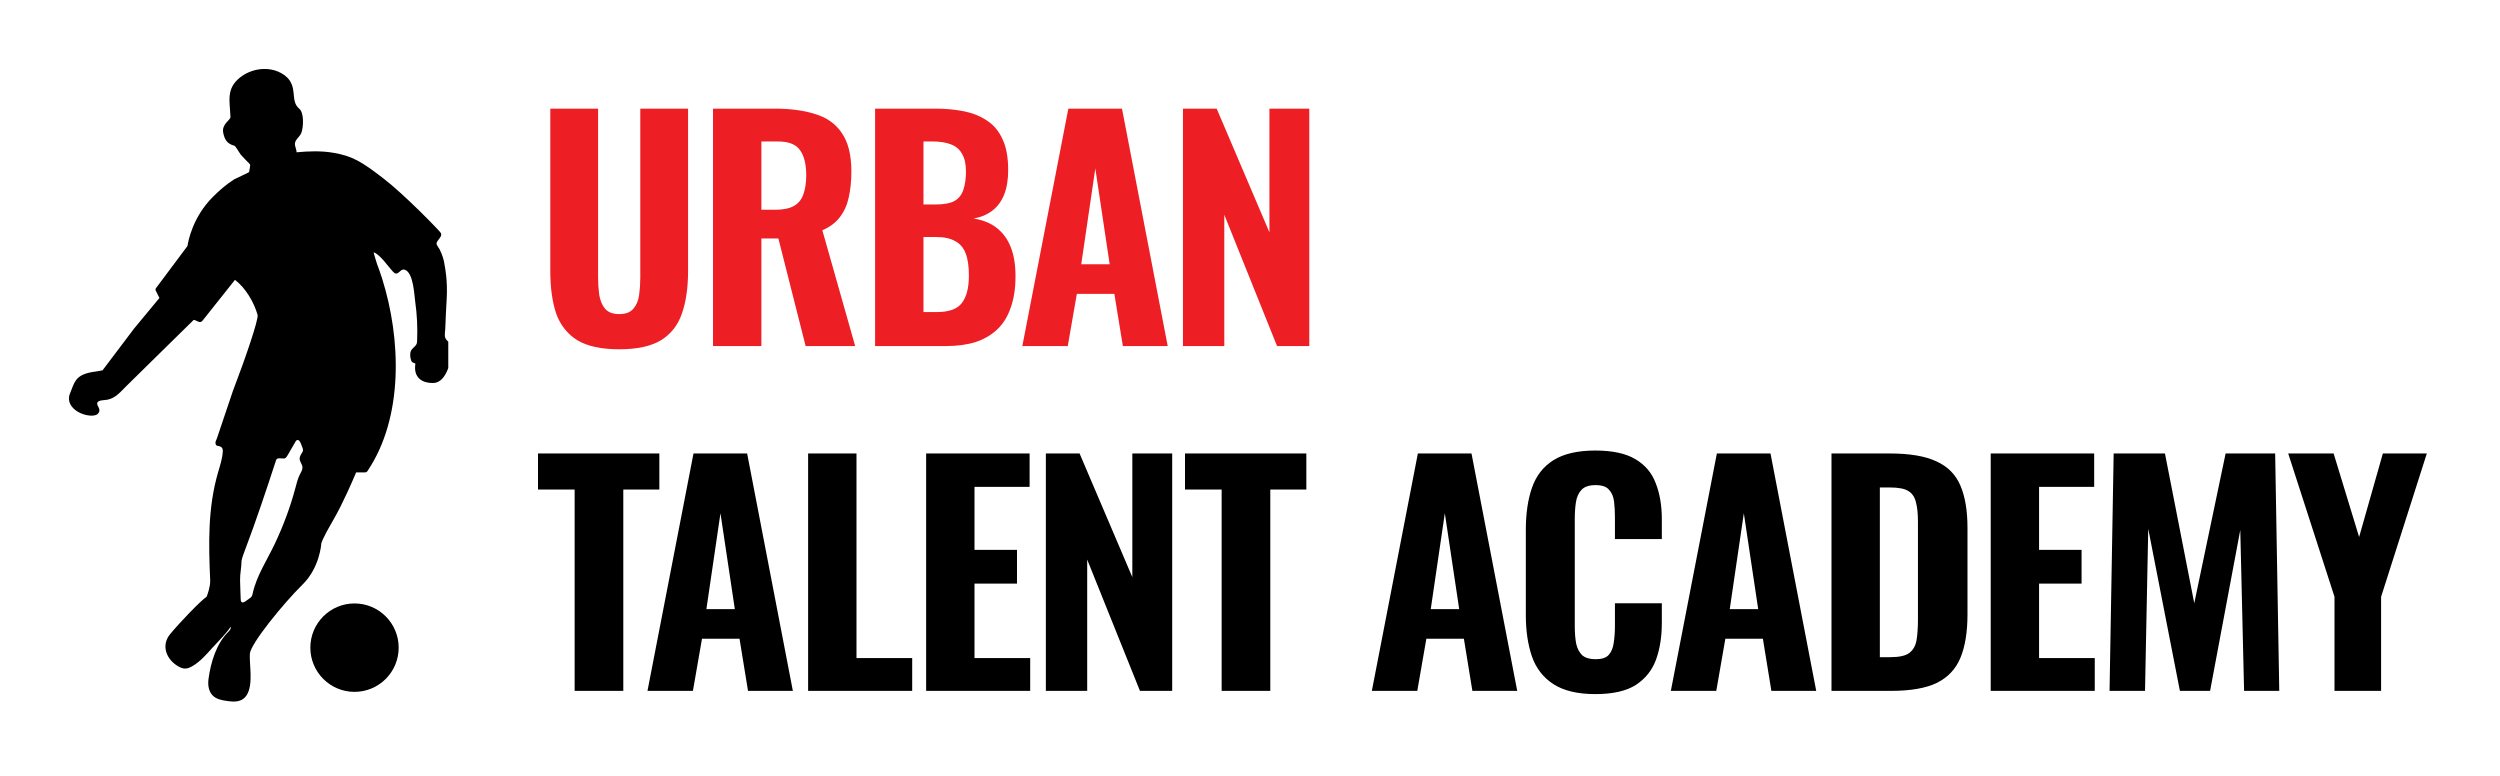 <svg width="145" height="45" viewBox="0 0 145 45" fill="none" xmlns="http://www.w3.org/2000/svg">
<path d="M35.913 20.258C34.87 20.258 34.06 20.082 33.482 19.731C32.904 19.368 32.496 18.852 32.258 18.184C32.031 17.504 31.918 16.682 31.918 15.719V6.301H34.689V16.11C34.689 16.45 34.712 16.784 34.757 17.113C34.814 17.442 34.927 17.708 35.097 17.912C35.278 18.116 35.55 18.218 35.913 18.218C36.287 18.218 36.559 18.116 36.729 17.912C36.91 17.708 37.024 17.442 37.069 17.113C37.114 16.784 37.137 16.45 37.137 16.11V6.301H39.908V15.719C39.908 16.682 39.789 17.504 39.551 18.184C39.324 18.852 38.922 19.368 38.344 19.731C37.766 20.082 36.956 20.258 35.913 20.258ZM41.355 20.071V6.301H44.925C45.855 6.301 46.648 6.408 47.305 6.624C47.974 6.828 48.484 7.196 48.835 7.729C49.198 8.261 49.379 8.998 49.379 9.939C49.379 10.505 49.328 11.01 49.226 11.452C49.136 11.883 48.965 12.262 48.716 12.591C48.478 12.908 48.138 13.163 47.696 13.356L49.6 20.071H46.727L45.146 13.832H44.16V20.071H41.355ZM44.16 12.166H44.976C45.429 12.166 45.786 12.092 46.047 11.945C46.308 11.797 46.489 11.576 46.591 11.282C46.705 10.976 46.761 10.602 46.761 10.16C46.761 9.525 46.642 9.043 46.404 8.715C46.178 8.375 45.747 8.205 45.112 8.205H44.16V12.166ZM50.756 20.071V6.301H54.241C54.842 6.301 55.397 6.352 55.907 6.454C56.417 6.556 56.865 6.737 57.25 6.998C57.647 7.258 57.947 7.621 58.151 8.086C58.367 8.539 58.474 9.134 58.474 9.871C58.474 10.426 58.395 10.902 58.236 11.299C58.078 11.684 57.851 11.99 57.556 12.217C57.262 12.444 56.899 12.597 56.468 12.676C57.001 12.755 57.449 12.937 57.811 13.22C58.174 13.503 58.446 13.877 58.627 14.342C58.809 14.806 58.899 15.367 58.899 16.025C58.899 16.716 58.809 17.317 58.627 17.827C58.457 18.337 58.202 18.756 57.862 19.085C57.522 19.413 57.103 19.663 56.604 19.833C56.106 19.991 55.528 20.071 54.87 20.071H50.756ZM53.561 18.099H54.343C55.046 18.099 55.528 17.923 55.788 17.572C56.06 17.221 56.196 16.694 56.196 15.991C56.196 15.447 56.134 15.016 56.009 14.699C55.885 14.37 55.681 14.132 55.397 13.985C55.125 13.826 54.757 13.747 54.292 13.747H53.561V18.099ZM53.561 11.86H54.258C54.746 11.86 55.114 11.792 55.363 11.656C55.613 11.508 55.783 11.293 55.873 11.01C55.975 10.715 56.026 10.358 56.026 9.939C56.026 9.519 55.953 9.185 55.805 8.936C55.669 8.675 55.454 8.488 55.159 8.375C54.876 8.261 54.513 8.205 54.071 8.205H53.561V11.86ZM59.295 20.071L61.964 6.301H65.075L67.727 20.071H65.126L64.633 17.045H62.457L61.93 20.071H59.295ZM62.712 15.328H64.361L63.528 9.769L62.712 15.328ZM68.612 20.071V6.301H70.567L73.627 13.475V6.301H75.939V20.071H74.069L71.009 12.455V20.071H68.612Z" fill="#ED1E24"/>
<path d="M33.329 40.071V28.392H31.204V26.301H38.242V28.392H36.151V40.071H33.329ZM37.554 40.071L40.223 26.301H43.334L45.986 40.071H43.385L42.892 37.045H40.716L40.189 40.071H37.554ZM40.971 35.328H42.62L41.787 29.769L40.971 35.328ZM46.871 40.071V26.301H49.676V38.167H52.907V40.071H46.871ZM53.716 40.071V26.301H59.717V28.239H56.521V31.894H58.986V33.849H56.521V38.167H59.751V40.071H53.716ZM60.66 40.071V26.301H62.615L65.675 33.475V26.301H67.987V40.071H66.117L63.057 32.455V40.071H60.66ZM70.855 40.071V28.392H68.73V26.301H75.768V28.392H73.677V40.071H70.855ZM79.567 40.071L82.236 26.301H85.347L87.999 40.071H85.398L84.905 37.045H82.729L82.202 40.071H79.567ZM82.984 35.328H84.633L83.8 29.769L82.984 35.328ZM92.527 40.258C91.507 40.258 90.697 40.065 90.096 39.68C89.507 39.294 89.093 38.762 88.855 38.082C88.617 37.391 88.498 36.592 88.498 35.685V30.738C88.498 29.786 88.617 28.97 88.855 28.29C89.093 27.599 89.507 27.066 90.096 26.692C90.697 26.318 91.507 26.131 92.527 26.131C93.513 26.131 94.284 26.295 94.839 26.624C95.406 26.953 95.802 27.417 96.029 28.018C96.267 28.619 96.386 29.316 96.386 30.109V31.265H93.666V29.973C93.666 29.655 93.649 29.361 93.615 29.089C93.581 28.805 93.485 28.579 93.326 28.409C93.179 28.227 92.918 28.137 92.544 28.137C92.17 28.137 91.898 28.227 91.728 28.409C91.558 28.59 91.45 28.828 91.405 29.123C91.36 29.406 91.337 29.724 91.337 30.075V36.331C91.337 36.716 91.365 37.056 91.422 37.351C91.49 37.634 91.609 37.855 91.779 38.014C91.96 38.161 92.215 38.235 92.544 38.235C92.907 38.235 93.162 38.15 93.309 37.98C93.468 37.798 93.564 37.56 93.598 37.266C93.643 36.971 93.666 36.66 93.666 36.331V34.988H96.386V36.127C96.386 36.931 96.273 37.645 96.046 38.269C95.819 38.881 95.428 39.368 94.873 39.731C94.318 40.082 93.536 40.258 92.527 40.258ZM96.909 40.071L99.578 26.301H102.689L105.341 40.071H102.74L102.247 37.045H100.071L99.544 40.071H96.909ZM100.326 35.328H101.975L101.142 29.769L100.326 35.328ZM106.226 40.071V26.301H109.592C110.759 26.301 111.666 26.454 112.312 26.76C112.969 27.055 113.434 27.525 113.706 28.171C113.978 28.805 114.114 29.622 114.114 30.619V35.634C114.114 36.654 113.978 37.492 113.706 38.15C113.434 38.807 112.975 39.294 112.329 39.612C111.694 39.918 110.805 40.071 109.66 40.071H106.226ZM109.031 38.116H109.626C110.147 38.116 110.516 38.036 110.731 37.878C110.958 37.708 111.099 37.464 111.156 37.147C111.213 36.818 111.241 36.416 111.241 35.94V30.262C111.241 29.786 111.201 29.406 111.122 29.123C111.054 28.828 110.907 28.613 110.68 28.477C110.465 28.341 110.108 28.273 109.609 28.273H109.031V38.116ZM115.461 40.071V26.301H121.462V28.239H118.266V31.894H120.731V33.849H118.266V38.167H121.496V40.071H115.461ZM122.354 40.071L122.592 26.301H125.567L127.267 34.988L129.086 26.301H131.959L132.197 40.071H130.157L129.936 30.738L128.185 40.071H126.434L124.598 30.67L124.411 40.071H122.354ZM135.401 40.071V34.614L132.715 26.301H135.35L136.829 31.146L138.206 26.301H140.756L138.104 34.614V40.071H135.401Z" fill="black"/>
<g clip-path="url(#clip0_2_77)">
<path d="M20.561 40.128C21.976 40.128 23.123 38.98 23.123 37.564C23.123 36.148 21.976 35 20.561 35C19.147 35 18 36.148 18 37.564C18 38.98 19.147 40.128 20.561 40.128Z" fill="black"/>
<path d="M25.828 19.602C25.769 19.457 25.819 19.216 25.826 19.061C25.848 18.484 25.872 17.907 25.908 17.331C25.973 16.259 25.797 15.427 25.792 15.407C25.757 15.073 25.64 14.75 25.491 14.451C25.454 14.377 25.324 14.225 25.32 14.145C25.309 13.916 25.715 13.736 25.552 13.491C25.46 13.353 23.452 11.278 22.219 10.334C20.985 9.388 20.448 9.042 19.29 8.854C18.593 8.742 17.901 8.768 17.201 8.833C17.201 8.698 17.139 8.572 17.112 8.439C17.046 8.118 17.377 7.973 17.479 7.704C17.597 7.395 17.652 6.558 17.36 6.309C16.853 5.878 17.215 5.245 16.781 4.641C16.624 4.422 16.39 4.265 16.142 4.159C15.416 3.849 14.529 4.009 13.918 4.498C13.1 5.153 13.331 5.867 13.367 6.789C13.373 6.966 12.84 7.195 12.948 7.707C13.034 8.115 13.173 8.337 13.595 8.453C13.671 8.474 13.901 8.898 13.97 8.976C14.121 9.149 14.287 9.31 14.448 9.474C14.473 9.499 14.497 9.525 14.506 9.559C14.512 9.585 14.508 9.613 14.504 9.639C14.486 9.751 14.468 9.863 14.45 9.975C14.444 10.008 13.652 10.357 13.576 10.405C13.129 10.691 12.724 11.041 12.35 11.416C11.162 12.605 10.911 14.011 10.875 14.266L9.047 16.712C9.016 16.754 9.011 16.81 9.034 16.856L9.247 17.282L7.782 19.05L5.946 21.481L5.56 21.548C4.5 21.677 4.359 22.046 4.163 22.559C4.134 22.635 4.104 22.716 4.067 22.801C3.959 23.054 3.982 23.307 4.131 23.532C4.382 23.91 4.92 24.109 5.323 24.109C5.534 24.109 5.675 24.043 5.738 23.913C5.847 23.692 5.608 23.547 5.639 23.38C5.674 23.19 6.062 23.22 6.246 23.18C6.721 23.078 7.004 22.712 7.332 22.389C7.76 21.968 8.189 21.547 8.617 21.125C9.49 20.267 10.362 19.41 11.235 18.553C11.386 18.57 11.525 18.725 11.664 18.664C11.71 18.644 11.743 18.602 11.775 18.563C12.393 17.786 13.011 17.008 13.629 16.23C14.235 16.689 14.74 17.537 14.941 18.271C14.998 18.533 14.256 20.723 13.502 22.694C13.311 23.261 13.12 23.829 12.928 24.397C12.812 24.741 12.696 25.085 12.58 25.43C12.558 25.494 12.493 25.608 12.497 25.676C12.512 25.944 12.673 25.802 12.848 25.944C12.92 26.002 12.926 26.107 12.921 26.199C12.896 26.61 12.761 27.006 12.646 27.403C12.047 29.468 12.098 31.54 12.191 33.658C12.207 34.006 12.039 34.47 11.985 34.609C11.625 34.85 10.401 36.131 9.868 36.779C9.322 37.441 9.654 38.257 10.346 38.653C10.47 38.724 10.606 38.779 10.748 38.777C10.892 38.774 11.028 38.712 11.153 38.64C11.614 38.373 11.961 37.967 12.314 37.576C12.415 37.464 13.423 36.425 13.357 36.341C13.43 36.435 13.331 36.562 13.245 36.646C12.546 37.325 12.216 38.443 12.093 39.387C12.048 39.726 12.098 40.103 12.341 40.344C12.559 40.559 12.882 40.619 13.184 40.658C13.393 40.686 13.607 40.71 13.812 40.665C14.689 40.473 14.539 39.163 14.504 38.507C14.491 38.264 14.479 38.054 14.492 37.913C14.542 37.327 16.431 35.002 17.545 33.907C18.546 32.926 18.634 31.555 18.636 31.514C18.639 31.503 18.7 31.235 19.321 30.175C19.895 29.194 20.504 27.761 20.656 27.398H21.187C21.232 27.398 21.275 27.375 21.302 27.337C23.424 24.206 23.261 19.634 22.163 16.158C22.072 15.869 21.972 15.582 21.864 15.3C21.845 15.25 21.654 14.624 21.674 14.632C22.065 14.776 22.511 15.461 22.807 15.77C23.106 16.083 23.191 15.53 23.494 15.65C23.979 15.843 24.022 17.067 24.081 17.486C24.188 18.241 24.226 19.006 24.192 19.768C24.189 19.828 24.187 19.889 24.164 19.943C24.091 20.118 23.897 20.189 23.827 20.372C23.761 20.544 23.793 20.782 23.864 20.948C23.878 20.979 23.903 21.005 23.934 21.019L24.094 21.091C24.04 21.417 24.093 21.688 24.246 21.882C24.422 22.102 24.715 22.214 25.121 22.214C25.93 22.214 26.234 20.771 26.179 20.158C26.153 19.861 25.939 19.825 25.836 19.617C25.834 19.612 25.831 19.606 25.829 19.6L25.828 19.602ZM17.524 27.001C17.536 27.034 17.544 27.073 17.543 27.122C17.54 27.266 17.457 27.393 17.392 27.521C17.268 27.765 17.203 28.033 17.134 28.297C16.838 29.412 16.434 30.491 15.942 31.533C15.494 32.482 14.884 33.38 14.656 34.419C14.643 34.48 14.63 34.542 14.596 34.594C14.561 34.648 14.508 34.686 14.455 34.722C14.38 34.775 14.305 34.827 14.23 34.879C14.166 34.923 14.082 34.969 14.018 34.924C13.97 34.891 13.963 34.822 13.961 34.763C13.949 34.393 13.93 34.021 13.924 33.65C13.917 33.269 14.009 32.891 14.009 32.519C14.056 32.306 14.135 32.101 14.212 31.898C14.858 30.19 15.436 28.457 16.002 26.72C16.015 26.68 16.03 26.637 16.065 26.612C16.093 26.591 16.131 26.587 16.166 26.585C16.531 26.57 16.517 26.692 16.721 26.338C16.856 26.104 16.991 25.87 17.127 25.635C17.154 25.587 17.188 25.535 17.241 25.523C17.335 25.5 17.402 25.608 17.438 25.699C17.47 25.781 17.504 25.864 17.536 25.948C17.558 26.003 17.58 26.06 17.574 26.119C17.567 26.188 17.524 26.248 17.487 26.308C17.282 26.643 17.409 26.702 17.523 27L17.524 27.001Z" fill="black"/>
</g>
<defs>
<clipPath id="clip0_2_77">
<rect width="26" height="43" fill="white" transform="translate(0 0.929)"/>
</clipPath>
</defs>
</svg>
